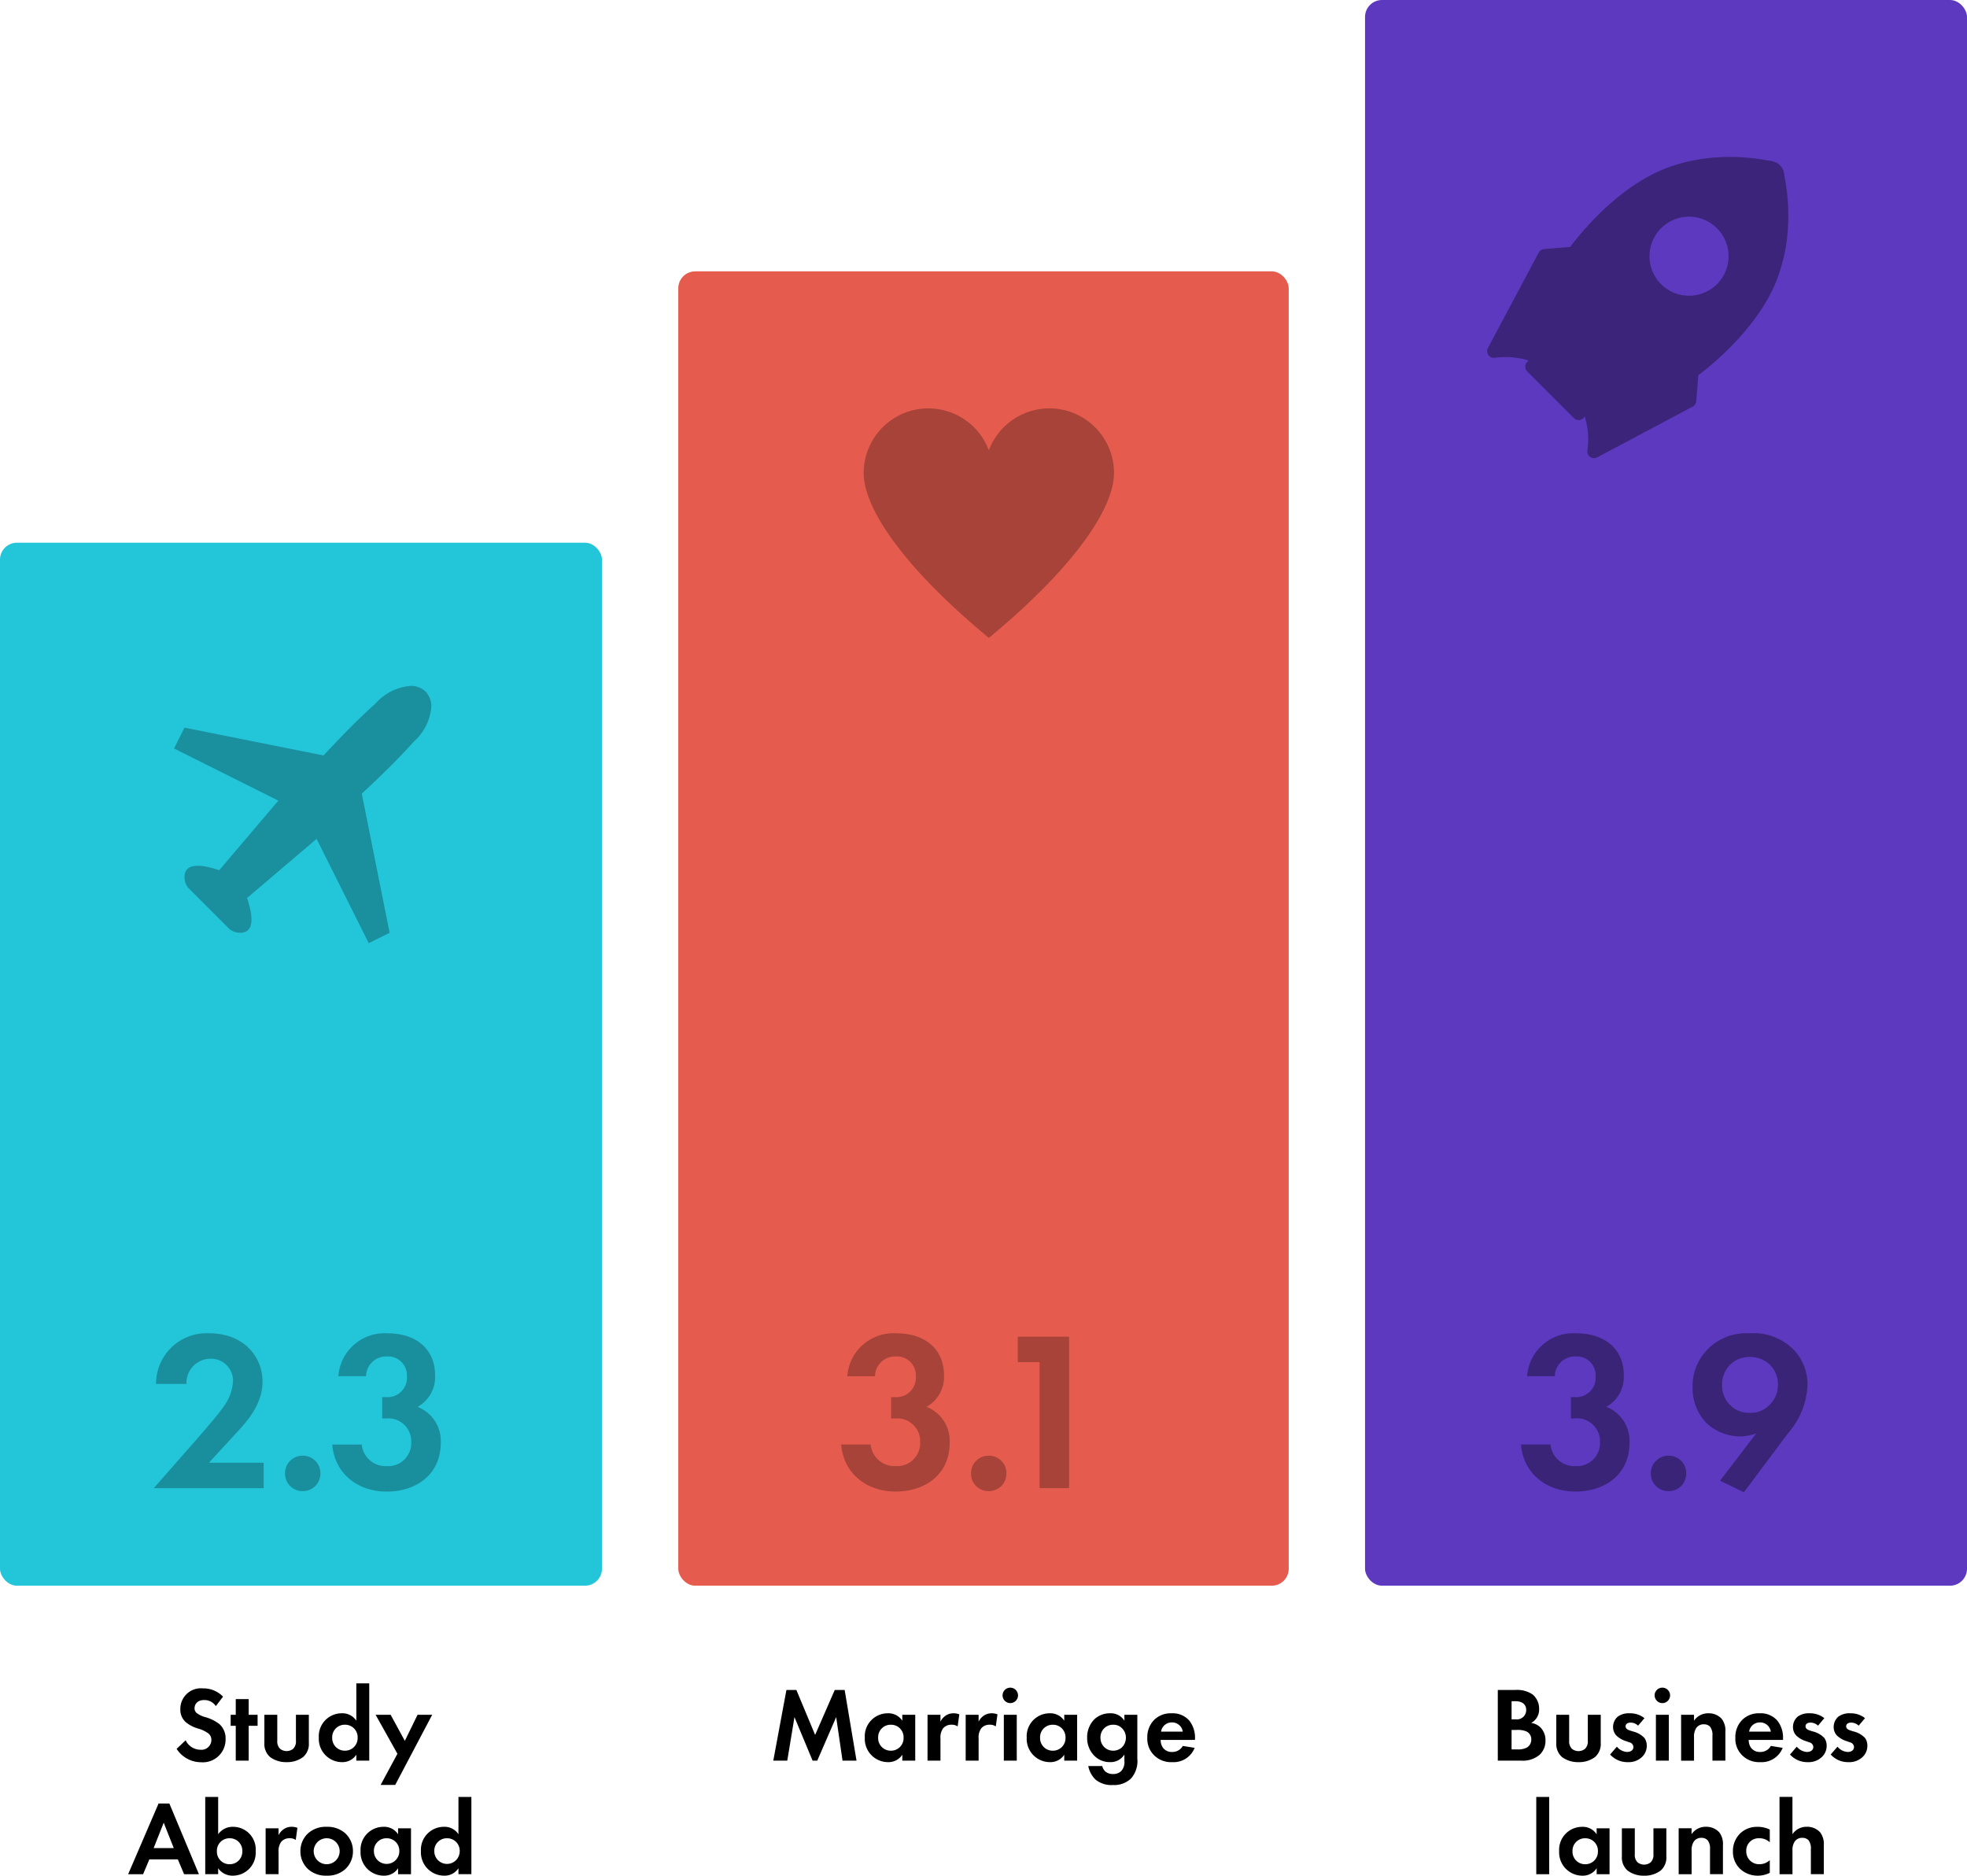 <svg xmlns="http://www.w3.org/2000/svg" width="232" height="221.197"><g data-name="グループ 14066"><g data-name="グループ 14074" transform="translate(0 -.339)"><rect data-name="長方形 17680" width="71" height="123" rx="2" transform="translate(0 64.339)" fill="#23c5d9"/><rect data-name="長方形 17681" width="72" height="155" rx="2" transform="translate(80 32.339)" fill="#e55c4e"/><rect data-name="長方形 17682" width="71" height="187" rx="2" transform="translate(161 .339)" fill="#5c39be"/><g data-name="グループ 13783" opacity=".36"><path data-name="パス 9176" d="M200.063 47.656l.248-3.077c1.388-1.034 7.009-5.485 9.255-11.235a20.223 20.223 0 001.298-5.892 23.975 23.975 0 00-.127-4.682q-.074-.598-.18-1.19a17.648 17.648 0 00-.087-.46 1.708 1.708 0 01-.027-.169 1.727 1.727 0 00-.876-1.406 3.292 3.292 0 00-1.09-.288 2.41 2.41 0 01-.266-.043 22.612 22.612 0 00-1.683-.237 23.734 23.734 0 00-4.822-.014 20.016 20.016 0 00-5.274 1.246c-5.751 2.244-10.203 7.866-11.235 9.255l-3.077.248a.789.789 0 00-.635.418l-5.989 11.252a.79.79 0 00.054.828.8.8 0 00.086.1.792.792 0 00.678.223 9.185 9.185 0 013.977.322l-.164.164a.79.79 0 000 1.118l5.508 5.507a.79.79 0 001.117 0l.164-.164a9.183 9.183 0 01.315 3.971.791.791 0 001.158.823l11.259-5.984a.788.788 0 00.415-.634zm-11.164 4.552a7.607 7.607 0 00-1.173-4.505.823.823 0 00-.072-.084.79.79 0 00-1.117 0l-.346.347-4.39-4.39.346-.347a.79.79 0 00-.083-1.189 7.607 7.607 0 00-4.506-1.172l5.111-9.623 3.012-.24a.789.789 0 00.583-.334c.047-.066 4.747-6.654 10.742-8.995a18.455 18.455 0 014.857-1.142 22.152 22.152 0 014.497.017c.533.055 1.06.13 1.566.22.11.02.223.036.335.054a4.3 4.3 0 01.544.092 1.612 1.612 0 01.068.299c.013.073.025.146.04.22.03.139.056.279.08.419q.099.552.167 1.107a22.341 22.341 0 01.117 4.37 18.637 18.637 0 01-1.192 5.434c-2.34 5.995-8.929 10.695-8.996 10.741a.789.789 0 00-.333.584l-.241 3.011z"/><g data-name="グループ 13716"><path data-name="パス 9177" d="M199.896 43.966l6.82-6.357c1.012-1.01 3.12-5.468 3.024-6.912s-.613-10.294-.613-10.294-10.958-2.535-18.952 4.69a46.8 46.8 0 01-4.867 5.15l-3.512.918-4.962 10.257 5.008.961s-1.06 1.157.625 2.842a21.634 21.634 0 004.622 3.274c1.59 1.01.866 3.755.866 4.526s11.027-5.347 11.027-5.347zm-3.978-10.114a4.663 4.663 0 116.593 0 4.667 4.667 0 01-6.592 0z"/></g></g><path data-name="パス 9242" d="M116.632 75.567c9.962-8.242 14.762-15.225 14.762-19.442a7.623 7.623 0 00-14.763-2.675 7.623 7.623 0 00-14.762 2.675c0 4.217 4.798 11.2 14.763 19.442z" opacity=".27"/><g data-name="グループ 13784"><path data-name="パス 9174" d="M48.416 81.227a6.189 6.189 0 00-4.1 2.05c-2.1 1.89-4.163 4.009-6.151 6.151l-16.404-3.281-1.23 2.461 12.3 6.151-6.971 8.2c-1.6-.526-4.1-1.124-4.1.82a2.06 2.06 0 00.41 1.23l4.922 4.918a2.058 2.058 0 001.23.41c1.944 0 1.346-2.5.82-4.1l8.2-6.971 6.151 12.3 2.46-1.23-3.281-16.4c2.142-1.988 4.261-4.051 6.151-6.151a6.188 6.188 0 002.05-4.1 2.589 2.589 0 00-.669-1.791 2.589 2.589 0 00-1.788-.667z" opacity=".27"/></g><path data-name="パス 9562" d="M183.381 162.636a2.37 2.37 0 012.464-2.33 2.221 2.221 0 012.356 2.356 2.284 2.284 0 01-2.437 2.437h-.482v2.517h.455a2.7 2.7 0 012.974 2.786 2.71 2.71 0 01-2.867 2.834 2.827 2.827 0 01-2.972-2.544h-3.481c.295 3.428 3 5.543 6.427 5.543 3.535 0 6.373-2.062 6.373-5.73a4.308 4.308 0 00-2.731-4.258 4.034 4.034 0 002.061-3.744c0-3-2.169-4.927-5.6-4.927a5.465 5.465 0 00-5.81 5.06zm11.33 11.462a2.058 2.058 0 002.085 2.088 2.058 2.058 0 002.089-2.088 2.058 2.058 0 00-2.089-2.089 2.058 2.058 0 00-2.085 2.089zm10.975 2.222l5.248-7.016a9.114 9.114 0 002.249-5.57 5.864 5.864 0 00-1.741-4.338 6.644 6.644 0 00-5.086-1.82 6.36 6.36 0 00-5.088 2.035 6.152 6.152 0 00-1.633 4.311 5.907 5.907 0 001.687 4.285 5.911 5.911 0 003.909 1.529 6.3 6.3 0 001.9-.348l-4.256 5.567zm.725-15.959a3.334 3.334 0 012.3.884 3.208 3.208 0 01.991 2.41 3.217 3.217 0 01-.964 2.33 3 3 0 01-2.327.963 3.1 3.1 0 01-2.3-.857 3.258 3.258 0 01-1-2.463 3.231 3.231 0 01.964-2.356 3.194 3.194 0 012.336-.911z" fill="#3a2478"/><path data-name="パス 9563" d="M103.2 162.636a2.37 2.37 0 012.464-2.33 2.221 2.221 0 012.356 2.358 2.284 2.284 0 01-2.437 2.437h-.482v2.517h.455a2.7 2.7 0 012.973 2.784 2.71 2.71 0 01-2.869 2.834 2.827 2.827 0 01-2.972-2.544H99.21c.295 3.428 3 5.543 6.427 5.543 3.535 0 6.373-2.062 6.373-5.73a4.308 4.308 0 00-2.731-4.258 4.034 4.034 0 002.061-3.744c0-3-2.169-4.927-5.6-4.927a5.465 5.465 0 00-5.807 5.06zm11.327 11.462a2.058 2.058 0 002.088 2.088 2.058 2.058 0 002.089-2.088 2.058 2.058 0 00-2.089-2.089 2.058 2.058 0 00-2.088 2.089zm8.086 1.738h3.482v-17.858h-6.052v3h2.57z" fill="#a74339"/><path data-name="パス 9564" d="M18.137 175.836h12.96v-3h-6.453l3.079-3.347c1.392-1.5 3.24-3.481 3.24-6.239 0-2.838-2.142-5.677-6.293-5.677a5.961 5.961 0 00-6.266 5.971h3.588a2.851 2.851 0 012.838-2.972 2.589 2.589 0 012.651 2.7 5.607 5.607 0 01-1.044 2.865c-.643.964-2.731 3.347-3.053 3.722zm15.48-1.738a2.058 2.058 0 002.086 2.088 2.058 2.058 0 002.089-2.088 2.058 2.058 0 00-2.089-2.089 2.058 2.058 0 00-2.086 2.089zm9.557-11.462a2.37 2.37 0 012.464-2.33 2.221 2.221 0 012.356 2.356 2.284 2.284 0 01-2.437 2.438h-.482v2.517h.455a2.7 2.7 0 012.972 2.785 2.71 2.71 0 01-2.865 2.834 2.827 2.827 0 01-2.972-2.539h-3.481c.295 3.428 3 5.543 6.427 5.543 3.535 0 6.373-2.062 6.373-5.73a4.308 4.308 0 00-2.731-4.258 4.034 4.034 0 002.064-3.749c0-3-2.169-4.927-5.6-4.927a5.466 5.466 0 00-5.81 5.06z" fill="#198f9d"/><path data-name="パス 9559" d="M26.307 200.424a3.205 3.205 0 00-2.362-.975 2.423 2.423 0 00-2.674 2.449 1.94 1.94 0 00.662 1.55 4.01 4.01 0 001.387.725 3.733 3.733 0 011.287.612.968.968 0 01.325.75 1.169 1.169 0 01-1.287 1.15 1.954 1.954 0 01-1.75-1.117l-1.062 1.012a3.431 3.431 0 002.874 1.579 2.683 2.683 0 002.9-2.737 2.267 2.267 0 00-.712-1.749 4.849 4.849 0 00-1.687-.837 2.841 2.841 0 01-1-.475.7.7 0 01-.262-.562c0-.425.275-.975 1.15-.975a1.628 1.628 0 011.362.712zm4.075 3.436v-1.3h-1.05v-1.849h-1.525v1.849h-.6v1.3h.6v4.108h1.525v-4.108zm.8-1.3v3.308a2.045 2.045 0 00.66 1.666 3.109 3.109 0 001.962.612 3.109 3.109 0 001.962-.612 2.045 2.045 0 00.662-1.666v-3.307h-1.524v3.062a1.217 1.217 0 01-.322.945 1.241 1.241 0 01-.775.275 1.241 1.241 0 01-.778-.275 1.217 1.217 0 01-.325-.95v-3.057zm10.847.7a1.96 1.96 0 00-1.737-.875 2.706 2.706 0 00-2.689 2.875 2.746 2.746 0 002.762 2.887 1.941 1.941 0 001.662-.879v.7h1.524v-9.11h-1.524zm-1.347.475a1.471 1.471 0 011.5 1.525 1.482 1.482 0 01-1.5 1.537 1.482 1.482 0 01-1.5-1.537 1.471 1.471 0 011.5-1.525zm4.211 7.1h1.72l4.361-8.272h-1.725l-1.5 3.074-1.674-3.076h-1.774l2.574 4.6zm-23.18 10.527h1.749l-3.486-8.335h-1.275l-3.586 8.335h1.762l.737-1.749h3.361zm-3.591-3.076l1.187-3 1.187 3zm7.61-6.036h-1.525v9.11h1.525v-.7a2.045 2.045 0 001.724.875 2.7 2.7 0 002.7-2.887 2.666 2.666 0 00-2.662-2.874 2.1 2.1 0 00-1.762.875zm1.35 4.873a1.471 1.471 0 011.5 1.526 1.482 1.482 0 01-1.5 1.537 1.482 1.482 0 01-1.5-1.537 1.471 1.471 0 011.5-1.525zm4.249 4.236h1.525v-2.6a1.859 1.859 0 01.3-1.2 1.246 1.246 0 011.012-.437 1.146 1.146 0 01.712.2l.2-1.425a1.876 1.876 0 00-.65-.125 1.658 1.658 0 00-.9.237 1.825 1.825 0 00-.675.75v-.809H31.33zm7.2-5.586a3.114 3.114 0 00-2.187.762 2.85 2.85 0 00-.912 2.124 2.843 2.843 0 00.912 2.112 3.114 3.114 0 002.187.762 3.114 3.114 0 002.187-.762 2.843 2.843 0 00.912-2.112 2.85 2.85 0 00-.912-2.124 3.114 3.114 0 00-2.19-.76zm0 4.411a1.531 1.531 0 010-3.062 1.531 1.531 0 010 3.062zm8.419-3.535a1.96 1.96 0 00-1.737-.875 2.706 2.706 0 00-2.686 2.875 2.746 2.746 0 002.762 2.887 1.941 1.941 0 001.662-.875v.7h1.525v-5.411H46.95zm-1.35.475a1.471 1.471 0 011.5 1.525 1.5 1.5 0 11-3 0 1.471 1.471 0 011.501-1.525zm8.472-.475a1.96 1.96 0 00-1.737-.875 2.706 2.706 0 00-2.687 2.874 2.746 2.746 0 002.762 2.887 1.941 1.941 0 001.662-.875v.7h1.525v-9.109h-1.524zm-1.35.475a1.471 1.471 0 011.5 1.525 1.5 1.5 0 11-3 0 1.471 1.471 0 011.501-1.525z"/><path data-name="パス 9560" d="M91.206 207.972h1.649l.85-5.136 2.137 5.136h.55l2.232-5.136.75 5.136h1.65l-1.4-8.335h-1.17l-2.312 5.3-2.212-5.3h-1.175zm15.218-4.711a1.96 1.96 0 00-1.737-.875A2.706 2.706 0 00102 205.26a2.746 2.746 0 002.764 2.887 1.941 1.941 0 001.66-.875v.7h1.525v-5.411h-1.525zm-1.35.475a1.471 1.471 0 011.5 1.525 1.482 1.482 0 01-1.5 1.537 1.482 1.482 0 01-1.5-1.537 1.471 1.471 0 011.503-1.525zm4.324 4.236h1.526v-2.6a1.859 1.859 0 01.3-1.2 1.246 1.246 0 011.012-.437 1.146 1.146 0 01.712.2l.2-1.425a1.876 1.876 0 00-.65-.125 1.658 1.658 0 00-.9.237 1.825 1.825 0 00-.675.75v-.812H109.4zm4.5 0h1.526v-2.6a1.859 1.859 0 01.3-1.2 1.246 1.246 0 011.012-.437 1.146 1.146 0 01.712.2l.2-1.425a1.876 1.876 0 00-.65-.125 1.658 1.658 0 00-.9.237 1.825 1.825 0 00-.675.75v-.812h-1.524zm4.5-5.411v5.411h1.526v-5.411zm-.15-2.287a.917.917 0 00.912.912.917.917 0 00.912-.912.917.917 0 00-.912-.912.917.917 0 00-.912.912zm7.276 2.987a1.96 1.96 0 00-1.737-.875 2.706 2.706 0 00-2.69 2.874 2.746 2.746 0 002.761 2.887 1.941 1.941 0 001.666-.875v.7h1.521v-5.411h-1.521zm-1.35.475a1.471 1.471 0 011.5 1.525 1.482 1.482 0 01-1.5 1.537 1.482 1.482 0 01-1.5-1.537 1.471 1.471 0 011.497-1.525zm8.447-.475a1.9 1.9 0 00-1.7-.875 2.648 2.648 0 00-1.862.725 3.011 3.011 0 00-.835 2.149 2.973 2.973 0 00.858 2.148 2.562 2.562 0 001.874.737 1.9 1.9 0 001.662-.9v.763a1.525 1.525 0 01-.387 1.2 1.286 1.286 0 01-.925.337 1.345 1.345 0 01-.925-.287 1.3 1.3 0 01-.375-.65h-1.649a3 3 0 00.875 1.612 2.943 2.943 0 002.024.625 2.875 2.875 0 002.137-.762 3.1 3.1 0 00.75-2.362v-5.16h-1.525zm-1.325.475a1.388 1.388 0 011.062.437 1.541 1.541 0 01.437 1.087 1.594 1.594 0 01-.487 1.162 1.533 1.533 0 01-1.012.375 1.48 1.48 0 01-1.1-.475 1.5 1.5 0 01-.4-1.062 1.483 1.483 0 01.487-1.15 1.467 1.467 0 011.011-.374zm8.21 2.5a1.4 1.4 0 01-1.262.712 1.288 1.288 0 01-1.087-.512 1.6 1.6 0 01-.262-.912h4.049v-.126a3.235 3.235 0 00-.65-2.124 2.586 2.586 0 00-2.112-.887 2.772 2.772 0 00-2.037.762 2.882 2.882 0 00-.825 2.124 2.726 2.726 0 00.85 2.112 2.832 2.832 0 002.074.762 2.673 2.673 0 002.662-1.687zm-2.564-1.688a1.273 1.273 0 011.275-1.087 1.274 1.274 0 011.287 1.087z"/><path data-name="パス 9561" d="M176.66 199.637v8.335h2.8a3.059 3.059 0 002.112-.675 2.228 2.228 0 00.711-1.689 2.127 2.127 0 00-.6-1.562 1.959 1.959 0 00-1.087-.525 1.781 1.781 0 00.937-1.637 2.168 2.168 0 00-.775-1.724 3.281 3.281 0 00-2.037-.525zm1.625 1.325h.475c.662 0 1.25.287 1.25 1.05a1.1 1.1 0 01-1.263 1.086h-.462zm0 3.386h.6a2.649 2.649 0 011.112.162 1 1 0 01.612.95 1.074 1.074 0 01-.512.962 2.218 2.218 0 01-1.112.225h-.7zm5.273-1.787v3.311a2.045 2.045 0 00.662 1.662 3.109 3.109 0 001.962.612 3.109 3.109 0 001.958-.612 2.045 2.045 0 00.662-1.662v-3.311h-1.525v3.062a1.217 1.217 0 01-.325.95 1.241 1.241 0 01-.775.275 1.241 1.241 0 01-.775-.275 1.217 1.217 0 01-.325-.95v-3.062zm10.4.4a2.7 2.7 0 00-1.728-.575 2.233 2.233 0 00-1.412.387 1.607 1.607 0 00-.562 1.225 1.452 1.452 0 00.412 1.037 2.919 2.919 0 001.162.65l.35.125a.6.6 0 01.475.55c0 .375-.325.587-.75.587a1.677 1.677 0 01-1.2-.625l-.8.925a2.734 2.734 0 002.1.9 2.272 2.272 0 001.625-.575 1.8 1.8 0 00.6-1.375 1.569 1.569 0 00-.275-.9 2.772 2.772 0 00-1.375-.774l-.362-.115c-.425-.137-.487-.35-.487-.487 0-.262.225-.437.587-.437a1.266 1.266 0 01.887.362zm1.35-.4v5.411h1.525v-5.411zm-.15-2.287a.917.917 0 00.912.912.917.917 0 00.912-.912.917.917 0 00-.912-.912.917.917 0 00-.916.912zm3.124 7.7h1.521v-2.766a1.862 1.862 0 01.237-1.047 1.039 1.039 0 01.937-.475.976.976 0 01.712.275 1.55 1.55 0 01.287 1.062v2.949h1.526v-3.4a2.279 2.279 0 00-.425-1.524 2.068 2.068 0 00-1.6-.662 1.987 1.987 0 00-1.674.875v-.7h-1.525zm10.581-1.739a1.4 1.4 0 01-1.262.712 1.288 1.288 0 01-1.087-.512 1.6 1.6 0 01-.262-.912h4.048v-.125a3.235 3.235 0 00-.65-2.124 2.586 2.586 0 00-2.11-.888 2.772 2.772 0 00-2.037.762 2.882 2.882 0 00-.825 2.124 2.726 2.726 0 00.85 2.112 2.832 2.832 0 002.072.763 2.673 2.673 0 002.662-1.687zm-2.562-1.687a1.273 1.273 0 011.274-1.087 1.274 1.274 0 011.288 1.087zm8.872-1.587a2.7 2.7 0 00-1.724-.575 2.233 2.233 0 00-1.412.387 1.607 1.607 0 00-.562 1.225 1.452 1.452 0 00.412 1.037 2.919 2.919 0 001.162.65l.35.125a.6.6 0 01.475.55c0 .375-.325.587-.75.587a1.677 1.677 0 01-1.2-.625l-.8.925a2.734 2.734 0 002.1.9 2.272 2.272 0 001.624-.575 1.8 1.8 0 00.6-1.375 1.569 1.569 0 00-.275-.9 2.772 2.772 0 00-1.375-.775l-.358-.114c-.425-.137-.487-.35-.487-.487 0-.262.225-.437.587-.437a1.266 1.266 0 01.887.362zm4.8 0a2.7 2.7 0 00-1.724-.575 2.233 2.233 0 00-1.412.387 1.607 1.607 0 00-.562 1.225 1.452 1.452 0 00.412 1.037 2.919 2.919 0 001.162.65l.35.125a.6.6 0 01.475.55c0 .375-.325.587-.75.587a1.677 1.677 0 01-1.2-.625l-.8.925a2.734 2.734 0 002.1.9 2.272 2.272 0 001.625-.575 1.8 1.8 0 00.6-1.375 1.569 1.569 0 00-.275-.9 2.772 2.772 0 00-1.375-.775l-.364-.114c-.425-.137-.487-.35-.487-.487 0-.262.225-.437.587-.437a1.266 1.266 0 01.887.362zm-38.776 9.29v9.11h1.525v-9.11zm7.123 4.4a1.96 1.96 0 00-1.737-.875 2.706 2.706 0 00-2.687 2.874 2.746 2.746 0 002.762 2.887 1.941 1.941 0 001.662-.875v.7h1.52v-5.412h-1.525zm-1.35.475a1.471 1.471 0 011.5 1.525 1.482 1.482 0 01-1.5 1.537 1.482 1.482 0 01-1.5-1.537 1.471 1.471 0 011.499-1.527zm4.324-1.175v3.311a2.045 2.045 0 00.662 1.662 3.109 3.109 0 001.962.612 3.109 3.109 0 001.962-.612 2.045 2.045 0 00.66-1.663v-3.311h-1.523v3.058a1.217 1.217 0 01-.325.95 1.241 1.241 0 01-.775.275 1.241 1.241 0 01-.775-.275 1.217 1.217 0 01-.324-.95v-3.058zm6.7 5.411h1.525v-2.763a1.862 1.862 0 01.237-1.05 1.039 1.039 0 01.934-.475.976.976 0 01.712.275 1.55 1.55 0 01.288 1.059v2.949h1.524v-3.4a2.279 2.279 0 00-.425-1.525 2.068 2.068 0 00-1.6-.662 1.987 1.987 0 00-1.674.875v-.7h-1.524zm10.746-5.262a3.228 3.228 0 00-1.462-.325 2.882 2.882 0 00-1.949.7 2.891 2.891 0 00-.937 2.2 2.778 2.778 0 00.862 2.074 3.054 3.054 0 002.087.787 3.09 3.09 0 001.399-.338v-1.49a1.765 1.765 0 01-1.2.475 1.507 1.507 0 01-1.577-1.534 1.454 1.454 0 011.525-1.525 1.758 1.758 0 011.252.475zm1.15 5.261h1.525v-2.762a1.862 1.862 0 01.237-1.05 1.039 1.039 0 01.937-.475.976.976 0 01.712.275 1.55 1.55 0 01.285 1.059v2.949h1.525v-3.4a2.279 2.279 0 00-.425-1.525 2.068 2.068 0 00-1.6-.662 1.987 1.987 0 00-1.674.875v-4.4h-1.525z"/></g></g></svg>